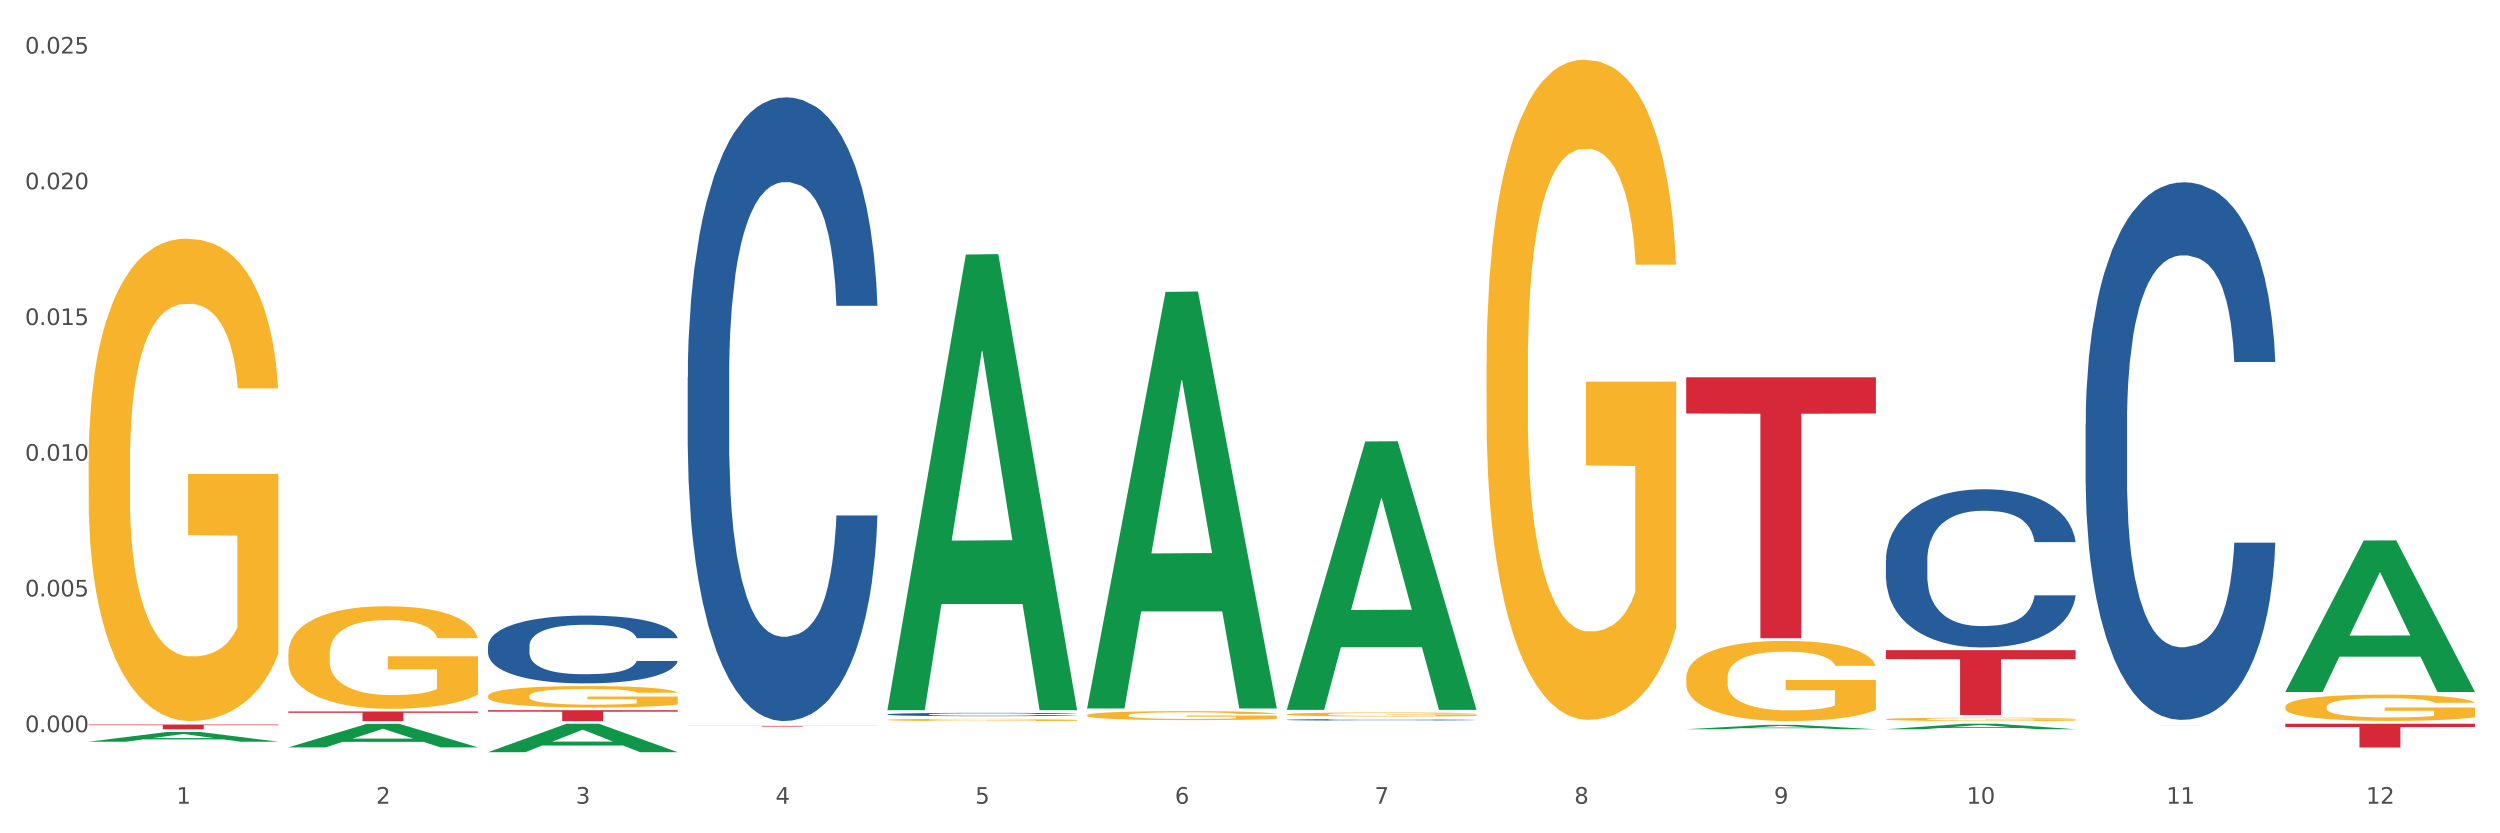 <?xml version="1.0" encoding="utf-8" standalone="no"?>
<!DOCTYPE svg PUBLIC "-//W3C//DTD SVG 1.1//EN"
  "http://www.w3.org/Graphics/SVG/1.1/DTD/svg11.dtd">
<svg xmlns:xlink="http://www.w3.org/1999/xlink" width="1080pt" height="360pt" viewBox="0 0 1080 360" xmlns="http://www.w3.org/2000/svg" version="1.1">
 <rect x="0" y="0" width="1080" height="360" fill="#333333" stroke="none"/>
 <defs>
  <style type="text/css">*{stroke-linejoin: round; stroke-linecap: butt}</style>
 </defs>
 <g id="figure_1">
  <g id="patch_1">
   <path d="M 0 360 
L 1080 360 
L 1080 0 
L 0 0 
z
" style="fill: #ffffff; stroke: #ffffff; stroke-linejoin: miter"/>
  </g>
  <g id="axes_1">
   <g id="matplotlib.axis_1">
    <g id="xtick_1">
     <g id="text_1">
      <!-- 1 -->
      <g style="fill: #4d4d4d" transform="translate(76.207 347.204) scale(0.096 -0.096)">
       <defs>
        <path id="DejaVuSans-31" d="M 794 531 
L 1825 531 
L 1825 4091 
L 703 3866 
L 703 4441 
L 1819 4666 
L 2450 4666 
L 2450 531 
L 3481 531 
L 3481 0 
L 794 0 
L 794 531 
z
" transform="scale(0.016)"/>
       </defs>
       <use xlink:href="#DejaVuSans-31"/>
      </g>
     </g>
    </g>
    <g id="xtick_2">
     <g id="text_2">
      <!-- 2 -->
      <g style="fill: #4d4d4d" transform="translate(162.476 347.204) scale(0.096 -0.096)">
       <defs>
        <path id="DejaVuSans-32" d="M 1228 531 
L 3431 531 
L 3431 0 
L 469 0 
L 469 531 
Q 828 903 1448 1529 
Q 2069 2156 2228 2338 
Q 2531 2678 2651 2914 
Q 2772 3150 2772 3378 
Q 2772 3750 2511 3984 
Q 2250 4219 1831 4219 
Q 1534 4219 1204 4116 
Q 875 4013 500 3803 
L 500 4441 
Q 881 4594 1212 4672 
Q 1544 4750 1819 4750 
Q 2544 4750 2975 4387 
Q 3406 4025 3406 3419 
Q 3406 3131 3298 2873 
Q 3191 2616 2906 2266 
Q 2828 2175 2409 1742 
Q 1991 1309 1228 531 
z
" transform="scale(0.016)"/>
       </defs>
       <use xlink:href="#DejaVuSans-32"/>
      </g>
     </g>
    </g>
    <g id="xtick_3">
     <g id="text_3">
      <!-- 3 -->
      <g style="fill: #4d4d4d" transform="translate(248.745 347.204) scale(0.096 -0.096)">
       <defs>
        <path id="DejaVuSans-33" d="M 2597 2516 
Q 3050 2419 3304 2112 
Q 3559 1806 3559 1356 
Q 3559 666 3084 287 
Q 2609 -91 1734 -91 
Q 1441 -91 1130 -33 
Q 819 25 488 141 
L 488 750 
Q 750 597 1062 519 
Q 1375 441 1716 441 
Q 2309 441 2620 675 
Q 2931 909 2931 1356 
Q 2931 1769 2642 2001 
Q 2353 2234 1838 2234 
L 1294 2234 
L 1294 2753 
L 1863 2753 
Q 2328 2753 2575 2939 
Q 2822 3125 2822 3475 
Q 2822 3834 2567 4026 
Q 2313 4219 1838 4219 
Q 1578 4219 1281 4162 
Q 984 4106 628 3988 
L 628 4550 
Q 988 4650 1302 4700 
Q 1616 4750 1894 4750 
Q 2613 4750 3031 4423 
Q 3450 4097 3450 3541 
Q 3450 3153 3228 2886 
Q 3006 2619 2597 2516 
z
" transform="scale(0.016)"/>
       </defs>
       <use xlink:href="#DejaVuSans-33"/>
      </g>
     </g>
    </g>
    <g id="xtick_4">
     <g id="text_4">
      <!-- 4 -->
      <g style="fill: #4d4d4d" transform="translate(335.014 347.204) scale(0.096 -0.096)">
       <defs>
        <path id="DejaVuSans-34" d="M 2419 4116 
L 825 1625 
L 2419 1625 
L 2419 4116 
z
M 2253 4666 
L 3047 4666 
L 3047 1625 
L 3713 1625 
L 3713 1100 
L 3047 1100 
L 3047 0 
L 2419 0 
L 2419 1100 
L 313 1100 
L 313 1709 
L 2253 4666 
z
" transform="scale(0.016)"/>
       </defs>
       <use xlink:href="#DejaVuSans-34"/>
      </g>
     </g>
    </g>
    <g id="xtick_5">
     <g id="text_5">
      <!-- 5 -->
      <g style="fill: #4d4d4d" transform="translate(421.284 347.204) scale(0.096 -0.096)">
       <defs>
        <path id="DejaVuSans-35" d="M 691 4666 
L 3169 4666 
L 3169 4134 
L 1269 4134 
L 1269 2991 
Q 1406 3038 1543 3061 
Q 1681 3084 1819 3084 
Q 2600 3084 3056 2656 
Q 3513 2228 3513 1497 
Q 3513 744 3044 326 
Q 2575 -91 1722 -91 
Q 1428 -91 1123 -41 
Q 819 9 494 109 
L 494 744 
Q 775 591 1075 516 
Q 1375 441 1709 441 
Q 2250 441 2565 725 
Q 2881 1009 2881 1497 
Q 2881 1984 2565 2268 
Q 2250 2553 1709 2553 
Q 1456 2553 1204 2497 
Q 953 2441 691 2322 
L 691 4666 
z
" transform="scale(0.016)"/>
       </defs>
       <use xlink:href="#DejaVuSans-35"/>
      </g>
     </g>
    </g>
    <g id="xtick_6">
     <g id="text_6">
      <!-- 6 -->
      <g style="fill: #4d4d4d" transform="translate(507.553 347.204) scale(0.096 -0.096)">
       <defs>
        <path id="DejaVuSans-36" d="M 2113 2584 
Q 1688 2584 1439 2293 
Q 1191 2003 1191 1497 
Q 1191 994 1439 701 
Q 1688 409 2113 409 
Q 2538 409 2786 701 
Q 3034 994 3034 1497 
Q 3034 2003 2786 2293 
Q 2538 2584 2113 2584 
z
M 3366 4563 
L 3366 3988 
Q 3128 4100 2886 4159 
Q 2644 4219 2406 4219 
Q 1781 4219 1451 3797 
Q 1122 3375 1075 2522 
Q 1259 2794 1537 2939 
Q 1816 3084 2150 3084 
Q 2853 3084 3261 2657 
Q 3669 2231 3669 1497 
Q 3669 778 3244 343 
Q 2819 -91 2113 -91 
Q 1303 -91 875 529 
Q 447 1150 447 2328 
Q 447 3434 972 4092 
Q 1497 4750 2381 4750 
Q 2619 4750 2861 4703 
Q 3103 4656 3366 4563 
z
" transform="scale(0.016)"/>
       </defs>
       <use xlink:href="#DejaVuSans-36"/>
      </g>
     </g>
    </g>
    <g id="xtick_7">
     <g id="text_7">
      <!-- 7 -->
      <g style="fill: #4d4d4d" transform="translate(593.822 347.204) scale(0.096 -0.096)">
       <defs>
        <path id="DejaVuSans-37" d="M 525 4666 
L 3525 4666 
L 3525 4397 
L 1831 0 
L 1172 0 
L 2766 4134 
L 525 4134 
L 525 4666 
z
" transform="scale(0.016)"/>
       </defs>
       <use xlink:href="#DejaVuSans-37"/>
      </g>
     </g>
    </g>
    <g id="xtick_8">
     <g id="text_8">
      <!-- 8 -->
      <g style="fill: #4d4d4d" transform="translate(680.091 347.204) scale(0.096 -0.096)">
       <defs>
        <path id="DejaVuSans-38" d="M 2034 2216 
Q 1584 2216 1326 1975 
Q 1069 1734 1069 1313 
Q 1069 891 1326 650 
Q 1584 409 2034 409 
Q 2484 409 2743 651 
Q 3003 894 3003 1313 
Q 3003 1734 2745 1975 
Q 2488 2216 2034 2216 
z
M 1403 2484 
Q 997 2584 770 2862 
Q 544 3141 544 3541 
Q 544 4100 942 4425 
Q 1341 4750 2034 4750 
Q 2731 4750 3128 4425 
Q 3525 4100 3525 3541 
Q 3525 3141 3298 2862 
Q 3072 2584 2669 2484 
Q 3125 2378 3379 2068 
Q 3634 1759 3634 1313 
Q 3634 634 3220 271 
Q 2806 -91 2034 -91 
Q 1263 -91 848 271 
Q 434 634 434 1313 
Q 434 1759 690 2068 
Q 947 2378 1403 2484 
z
M 1172 3481 
Q 1172 3119 1398 2916 
Q 1625 2713 2034 2713 
Q 2441 2713 2670 2916 
Q 2900 3119 2900 3481 
Q 2900 3844 2670 4047 
Q 2441 4250 2034 4250 
Q 1625 4250 1398 4047 
Q 1172 3844 1172 3481 
z
" transform="scale(0.016)"/>
       </defs>
       <use xlink:href="#DejaVuSans-38"/>
      </g>
     </g>
    </g>
    <g id="xtick_9">
     <g id="text_9">
      <!-- 9 -->
      <g style="fill: #4d4d4d" transform="translate(766.361 347.204) scale(0.096 -0.096)">
       <defs>
        <path id="DejaVuSans-39" d="M 703 97 
L 703 672 
Q 941 559 1184 500 
Q 1428 441 1663 441 
Q 2288 441 2617 861 
Q 2947 1281 2994 2138 
Q 2813 1869 2534 1725 
Q 2256 1581 1919 1581 
Q 1219 1581 811 2004 
Q 403 2428 403 3163 
Q 403 3881 828 4315 
Q 1253 4750 1959 4750 
Q 2769 4750 3195 4129 
Q 3622 3509 3622 2328 
Q 3622 1225 3098 567 
Q 2575 -91 1691 -91 
Q 1453 -91 1209 -44 
Q 966 3 703 97 
z
M 1959 2075 
Q 2384 2075 2632 2365 
Q 2881 2656 2881 3163 
Q 2881 3666 2632 3958 
Q 2384 4250 1959 4250 
Q 1534 4250 1286 3958 
Q 1038 3666 1038 3163 
Q 1038 2656 1286 2365 
Q 1534 2075 1959 2075 
z
" transform="scale(0.016)"/>
       </defs>
       <use xlink:href="#DejaVuSans-39"/>
      </g>
     </g>
    </g>
    <g id="xtick_10">
     <g id="text_10">
      <!-- 10 -->
      <g style="fill: #4d4d4d" transform="translate(849.576 347.204) scale(0.096 -0.096)">
       <defs>
        <path id="DejaVuSans-30" d="M 2034 4250 
Q 1547 4250 1301 3770 
Q 1056 3291 1056 2328 
Q 1056 1369 1301 889 
Q 1547 409 2034 409 
Q 2525 409 2770 889 
Q 3016 1369 3016 2328 
Q 3016 3291 2770 3770 
Q 2525 4250 2034 4250 
z
M 2034 4750 
Q 2819 4750 3233 4129 
Q 3647 3509 3647 2328 
Q 3647 1150 3233 529 
Q 2819 -91 2034 -91 
Q 1250 -91 836 529 
Q 422 1150 422 2328 
Q 422 3509 836 4129 
Q 1250 4750 2034 4750 
z
" transform="scale(0.016)"/>
       </defs>
       <use xlink:href="#DejaVuSans-31"/>
       <use xlink:href="#DejaVuSans-30" transform="translate(63.623 0)"/>
      </g>
     </g>
    </g>
    <g id="xtick_11">
     <g id="text_11">
      <!-- 11 -->
      <g style="fill: #4d4d4d" transform="translate(935.845 347.204) scale(0.096 -0.096)">
       <use xlink:href="#DejaVuSans-31"/>
       <use xlink:href="#DejaVuSans-31" transform="translate(63.623 0)"/>
      </g>
     </g>
    </g>
    <g id="xtick_12">
     <g id="text_12">
      <!-- 12 -->
      <g style="fill: #4d4d4d" transform="translate(1022.114 347.204) scale(0.096 -0.096)">
       <use xlink:href="#DejaVuSans-31"/>
       <use xlink:href="#DejaVuSans-32" transform="translate(63.623 0)"/>
      </g>
     </g>
    </g>
    <g id="xtick_13"/>
    <g id="xtick_14"/>
    <g id="xtick_15"/>
    <g id="xtick_16"/>
    <g id="xtick_17"/>
    <g id="xtick_18"/>
    <g id="xtick_19"/>
    <g id="xtick_20"/>
    <g id="xtick_21"/>
    <g id="xtick_22"/>
    <g id="xtick_23"/>
   </g>
   <g id="matplotlib.axis_2">
    <g id="ytick_1">
     <g id="text_13">
      <!-- 0.000 -->
      <g style="fill: #4d4d4d" transform="translate(10.8 316.294) scale(0.096 -0.096)">
       <defs>
        <path id="DejaVuSans-2e" d="M 684 794 
L 1344 794 
L 1344 0 
L 684 0 
L 684 794 
z
" transform="scale(0.016)"/>
       </defs>
       <use xlink:href="#DejaVuSans-30"/>
       <use xlink:href="#DejaVuSans-2e" transform="translate(63.623 0)"/>
       <use xlink:href="#DejaVuSans-30" transform="translate(95.41 0)"/>
       <use xlink:href="#DejaVuSans-30" transform="translate(159.033 0)"/>
       <use xlink:href="#DejaVuSans-30" transform="translate(222.656 0)"/>
      </g>
     </g>
    </g>
    <g id="ytick_2">
     <g id="text_14">
      <!-- 0.005 -->
      <g style="fill: #4d4d4d" transform="translate(10.8 257.663) scale(0.096 -0.096)">
       <use xlink:href="#DejaVuSans-30"/>
       <use xlink:href="#DejaVuSans-2e" transform="translate(63.623 0)"/>
       <use xlink:href="#DejaVuSans-30" transform="translate(95.41 0)"/>
       <use xlink:href="#DejaVuSans-30" transform="translate(159.033 0)"/>
       <use xlink:href="#DejaVuSans-35" transform="translate(222.656 0)"/>
      </g>
     </g>
    </g>
    <g id="ytick_3">
     <g id="text_15">
      <!-- 0.010 -->
      <g style="fill: #4d4d4d" transform="translate(10.8 199.032) scale(0.096 -0.096)">
       <use xlink:href="#DejaVuSans-30"/>
       <use xlink:href="#DejaVuSans-2e" transform="translate(63.623 0)"/>
       <use xlink:href="#DejaVuSans-30" transform="translate(95.41 0)"/>
       <use xlink:href="#DejaVuSans-31" transform="translate(159.033 0)"/>
       <use xlink:href="#DejaVuSans-30" transform="translate(222.656 0)"/>
      </g>
     </g>
    </g>
    <g id="ytick_4">
     <g id="text_16">
      <!-- 0.015 -->
      <g style="fill: #4d4d4d" transform="translate(10.8 140.401) scale(0.096 -0.096)">
       <use xlink:href="#DejaVuSans-30"/>
       <use xlink:href="#DejaVuSans-2e" transform="translate(63.623 0)"/>
       <use xlink:href="#DejaVuSans-30" transform="translate(95.41 0)"/>
       <use xlink:href="#DejaVuSans-31" transform="translate(159.033 0)"/>
       <use xlink:href="#DejaVuSans-35" transform="translate(222.656 0)"/>
      </g>
     </g>
    </g>
    <g id="ytick_5">
     <g id="text_17">
      <!-- 0.020 -->
      <g style="fill: #4d4d4d" transform="translate(10.8 81.77) scale(0.096 -0.096)">
       <use xlink:href="#DejaVuSans-30"/>
       <use xlink:href="#DejaVuSans-2e" transform="translate(63.623 0)"/>
       <use xlink:href="#DejaVuSans-30" transform="translate(95.41 0)"/>
       <use xlink:href="#DejaVuSans-32" transform="translate(159.033 0)"/>
       <use xlink:href="#DejaVuSans-30" transform="translate(222.656 0)"/>
      </g>
     </g>
    </g>
    <g id="ytick_6">
     <g id="text_18">
      <!-- 0.025 -->
      <g style="fill: #4d4d4d" transform="translate(10.8 23.139) scale(0.096 -0.096)">
       <use xlink:href="#DejaVuSans-30"/>
       <use xlink:href="#DejaVuSans-2e" transform="translate(63.623 0)"/>
       <use xlink:href="#DejaVuSans-30" transform="translate(95.41 0)"/>
       <use xlink:href="#DejaVuSans-32" transform="translate(159.033 0)"/>
       <use xlink:href="#DejaVuSans-35" transform="translate(222.656 0)"/>
      </g>
     </g>
    </g>
    <g id="ytick_7"/>
    <g id="ytick_8"/>
    <g id="ytick_9"/>
    <g id="ytick_10"/>
    <g id="ytick_11"/>
   </g>
   <g id="PolyCollection_1">
    <path d="M 38.283 320.407 
L 38.367 320.403 
L 72.164 316.197 
L 86.189 316.194 
L 120.239 320.415 
L 104.017 320.415 
L 96.666 319.432 
L 61.771 319.432 
L 61.518 319.448 
L 54.421 320.415 
L 38.283 320.415 
L 38.283 320.407 
L 66.165 318.845 
L 92.272 318.842 
L 79.345 317.093 
L 79.176 317.085 
L 79.007 317.097 
L 66.08 318.842 
L 66.165 318.845 
L 38.283 320.407 
z
" clip-path="url(#p28e78d5347)" style="fill: #109648"/>
    <path d="M 814.706 280.854 
L 896.662 280.854 
L 896.662 284.75 
L 864.423 284.776 
L 864.423 308.888 
L 846.75 308.888 
L 846.75 284.776 
L 814.706 284.75 
L 814.706 280.88 
L 814.706 280.854 
z
" clip-path="url(#p28e78d5347)" style="fill: #d62839"/>
    <path d="M 728.437 162.97 
L 810.392 162.97 
L 810.392 178.637 
L 778.154 178.743 
L 778.154 275.711 
L 760.481 275.711 
L 760.481 178.743 
L 728.437 178.637 
L 728.437 163.076 
L 728.437 162.97 
z
" clip-path="url(#p28e78d5347)" style="fill: #d62839"/>
    <path d="M 297.091 313.581 
L 379.046 313.581 
L 379.046 313.621 
L 346.808 313.621 
L 346.808 313.87 
L 329.135 313.87 
L 329.135 313.621 
L 297.091 313.621 
L 297.091 313.581 
L 297.091 313.581 
z
" clip-path="url(#p28e78d5347)" style="fill: #d62839"/>
    <path d="M 124.552 282.38 
L 124.649 282.34 
L 124.649 280.883 
L 124.842 279.629 
L 125.81 276.595 
L 127.261 274.087 
L 128.326 272.752 
L 129.39 271.659 
L 130.648 270.567 
L 132.196 269.434 
L 135.002 267.776 
L 136.744 266.926 
L 138.873 266.036 
L 142.743 264.741 
L 145.549 264.013 
L 148.452 263.406 
L 153.193 262.678 
L 156.289 262.354 
L 159.579 262.112 
L 163.546 261.95 
L 166.546 261.909 
L 173.126 262.031 
L 178.738 262.395 
L 181.447 262.678 
L 184.93 263.164 
L 186.769 263.487 
L 189.768 264.135 
L 192.865 264.984 
L 194.994 265.712 
L 198.187 267.088 
L 200.606 268.463 
L 202.831 270.162 
L 203.992 271.336 
L 204.863 272.428 
L 205.637 273.682 
L 206.411 275.664 
L 188.994 275.664 
L 188.317 274.248 
L 187.253 272.913 
L 185.705 271.619 
L 184.35 270.81 
L 182.028 269.798 
L 179.899 269.151 
L 177.673 268.666 
L 174.964 268.261 
L 172.835 268.059 
L 169.836 267.897 
L 163.934 267.937 
L 159.966 268.261 
L 157.257 268.666 
L 155.515 269.03 
L 153.967 269.434 
L 152.226 270.001 
L 150.194 270.85 
L 148.742 271.619 
L 147.291 272.59 
L 146.13 273.561 
L 145.065 274.693 
L 144.194 275.907 
L 143.517 277.161 
L 142.937 278.699 
L 142.453 281.247 
L 142.453 286.79 
L 142.646 288.044 
L 143.13 289.703 
L 143.711 290.957 
L 144.678 292.453 
L 145.549 293.465 
L 147.194 294.921 
L 149.032 296.135 
L 150.484 296.904 
L 151.935 297.551 
L 154.451 298.441 
L 157.257 299.169 
L 159.676 299.614 
L 162.966 300.019 
L 165.191 300.181 
L 167.127 300.261 
L 171.868 300.261 
L 175.254 300.14 
L 179.028 299.857 
L 181.931 299.493 
L 184.35 299.048 
L 187.059 298.32 
L 188.801 297.632 
L 188.801 289.177 
L 167.514 289.136 
L 167.514 283.513 
L 206.508 283.513 
L 206.508 300.019 
L 204.863 300.868 
L 203.025 301.637 
L 201.089 302.325 
L 198.187 303.174 
L 194.703 303.983 
L 191.607 304.55 
L 188.317 305.035 
L 184.447 305.48 
L 179.415 305.885 
L 176.319 306.047 
L 172.448 306.168 
L 167.901 306.208 
L 163.934 306.128 
L 160.063 305.925 
L 155.999 305.561 
L 152.032 305.035 
L 149.032 304.509 
L 146.033 303.862 
L 142.84 303.012 
L 140.324 302.203 
L 138.389 301.475 
L 136.26 300.545 
L 133.938 299.331 
L 132.196 298.239 
L 130.648 297.106 
L 129.003 295.649 
L 127.842 294.395 
L 126.681 292.818 
L 126.004 291.644 
L 125.23 289.824 
L 124.649 287.275 
L 124.552 282.38 
z
" clip-path="url(#p28e78d5347)" style="fill: #f7b32b"/>
    <path d="M 124.552 307.356 
L 206.508 307.356 
L 206.508 307.932 
L 174.269 307.936 
L 174.269 311.5 
L 156.597 311.5 
L 156.597 307.936 
L 124.552 307.932 
L 124.552 307.36 
L 124.552 307.356 
z
" clip-path="url(#p28e78d5347)" style="fill: #d62839"/>
    <path d="M 38.283 313 
L 120.239 313 
L 120.239 313.284 
L 88 313.286 
L 88 315.046 
L 70.327 315.046 
L 70.327 313.286 
L 38.283 313.284 
L 38.283 313.002 
L 38.283 313 
z
" clip-path="url(#p28e78d5347)" style="fill: #d62839"/>
    <path d="M 210.821 279.086 
L 210.918 279.06 
L 210.918 278.31 
L 211.209 277.294 
L 212.275 275.421 
L 213.631 274.003 
L 215.956 272.344 
L 217.215 271.648 
L 218.862 270.872 
L 222.253 269.615 
L 226.128 268.545 
L 228.84 267.956 
L 230.874 267.581 
L 235.428 266.913 
L 238.043 266.618 
L 240.756 266.377 
L 243.081 266.217 
L 246.956 266.03 
L 250.056 265.949 
L 253.64 265.923 
L 256.643 265.949 
L 260.615 266.056 
L 266.427 266.377 
L 268.655 266.565 
L 271.659 266.886 
L 274.759 267.314 
L 277.277 267.742 
L 280.183 268.357 
L 283.187 269.16 
L 286.093 270.177 
L 288.127 271.113 
L 289.774 272.103 
L 291.227 273.307 
L 292.293 274.618 
L 292.777 275.715 
L 275.049 275.715 
L 274.565 274.725 
L 273.596 273.655 
L 272.627 272.933 
L 271.562 272.344 
L 269.915 271.675 
L 268.462 271.247 
L 266.04 270.739 
L 263.812 270.418 
L 261.971 270.23 
L 259.743 270.07 
L 254.996 269.909 
L 251.606 269.909 
L 249.474 269.963 
L 246.859 270.096 
L 244.631 270.284 
L 242.015 270.605 
L 239.981 270.953 
L 237.946 271.407 
L 236.784 271.729 
L 235.04 272.317 
L 233.878 272.799 
L 232.328 273.628 
L 231.456 274.217 
L 229.906 275.742 
L 229.228 276.866 
L 228.937 277.642 
L 228.743 278.498 
L 228.743 282.672 
L 229.324 284.544 
L 229.809 285.347 
L 230.584 286.257 
L 232.037 287.434 
L 234.168 288.585 
L 236.396 289.414 
L 238.237 289.922 
L 239.981 290.297 
L 241.724 290.591 
L 243.856 290.859 
L 245.599 291.019 
L 248.215 291.18 
L 251.315 291.26 
L 253.737 291.26 
L 258.677 291.126 
L 260.905 290.993 
L 263.037 290.805 
L 265.362 290.511 
L 267.202 290.19 
L 268.268 289.949 
L 270.012 289.441 
L 271.368 288.906 
L 272.53 288.29 
L 273.305 287.755 
L 274.177 286.952 
L 274.855 286.043 
L 275.049 285.561 
L 292.777 285.561 
L 292.39 286.524 
L 291.712 287.461 
L 290.355 288.718 
L 289.29 289.441 
L 287.643 290.324 
L 285.899 291.073 
L 283.477 291.902 
L 281.249 292.518 
L 278.924 293.053 
L 276.405 293.534 
L 271.852 294.203 
L 270.205 294.391 
L 266.718 294.712 
L 264.005 294.899 
L 260.034 295.086 
L 255.965 295.193 
L 251.702 295.22 
L 247.924 295.166 
L 243.759 295.006 
L 241.143 294.845 
L 238.237 294.605 
L 234.846 294.23 
L 231.649 293.775 
L 228.646 293.24 
L 225.837 292.625 
L 223.221 291.929 
L 219.831 290.779 
L 217.312 289.655 
L 215.471 288.611 
L 214.212 287.728 
L 212.953 286.605 
L 212.275 285.829 
L 211.209 283.956 
L 210.821 282.217 
L 210.821 279.086 
z
" clip-path="url(#p28e78d5347)" style="fill: #255c99"/>
    <path d="M 297.091 163.118 
L 297.187 162.872 
L 297.187 155.982 
L 297.478 146.631 
L 298.544 129.406 
L 299.9 116.364 
L 302.225 101.107 
L 303.484 94.71 
L 305.131 87.573 
L 308.522 76.008 
L 312.397 66.165 
L 315.109 60.752 
L 317.144 57.307 
L 321.697 51.155 
L 324.312 48.448 
L 327.025 46.233 
L 329.35 44.757 
L 333.225 43.034 
L 336.325 42.296 
L 339.909 42.05 
L 342.912 42.296 
L 346.884 43.28 
L 352.697 46.233 
L 354.925 47.956 
L 357.928 50.909 
L 361.028 54.846 
L 363.546 58.783 
L 366.453 64.443 
L 369.456 71.825 
L 372.362 81.176 
L 374.396 89.788 
L 376.043 98.893 
L 377.496 109.966 
L 378.562 122.024 
L 379.046 132.113 
L 361.318 132.113 
L 360.834 123.008 
L 359.865 113.165 
L 358.896 106.521 
L 357.831 101.107 
L 356.184 94.956 
L 354.731 91.018 
L 352.309 86.343 
L 350.081 83.39 
L 348.24 81.668 
L 346.012 80.191 
L 341.265 78.715 
L 337.875 78.715 
L 335.744 79.207 
L 333.128 80.437 
L 330.9 82.16 
L 328.284 85.113 
L 326.25 88.312 
L 324.215 92.495 
L 323.053 95.448 
L 321.309 100.861 
L 320.147 105.291 
L 318.597 112.919 
L 317.725 118.333 
L 316.175 132.359 
L 315.497 142.694 
L 315.206 149.83 
L 315.012 157.704 
L 315.012 196.091 
L 315.594 213.317 
L 316.078 220.699 
L 316.853 229.065 
L 318.306 239.892 
L 320.437 250.474 
L 322.665 258.102 
L 324.506 262.777 
L 326.25 266.222 
L 327.994 268.929 
L 330.125 271.39 
L 331.869 272.866 
L 334.484 274.343 
L 337.584 275.081 
L 340.006 275.081 
L 344.947 273.85 
L 347.175 272.62 
L 349.306 270.898 
L 351.631 268.191 
L 353.472 265.238 
L 354.537 263.023 
L 356.281 258.348 
L 357.637 253.426 
L 358.8 247.767 
L 359.575 242.845 
L 360.446 235.463 
L 361.125 227.097 
L 361.318 222.667 
L 379.046 222.667 
L 378.659 231.526 
L 377.981 240.138 
L 376.625 251.704 
L 375.559 258.348 
L 373.912 266.468 
L 372.168 273.358 
L 369.746 280.987 
L 367.518 286.646 
L 365.193 291.568 
L 362.675 295.997 
L 358.121 302.149 
L 356.475 303.871 
L 352.987 306.824 
L 350.275 308.547 
L 346.303 310.269 
L 342.234 311.253 
L 337.972 311.5 
L 334.194 311.007 
L 330.028 309.531 
L 327.412 308.055 
L 324.506 305.84 
L 321.115 302.395 
L 317.919 298.212 
L 314.916 293.29 
L 312.106 287.63 
L 309.491 281.233 
L 306.1 270.651 
L 303.581 260.316 
L 301.741 250.72 
L 300.481 242.599 
L 299.222 232.264 
L 298.544 225.128 
L 297.478 207.903 
L 297.091 191.908 
L 297.091 163.118 
z
" clip-path="url(#p28e78d5347)" style="fill: #255c99"/>
    <path d="M 383.36 308.601 
L 383.457 308.6 
L 383.457 308.562 
L 383.747 308.512 
L 384.813 308.419 
L 386.169 308.349 
L 388.494 308.267 
L 389.754 308.232 
L 391.4 308.194 
L 394.791 308.132 
L 398.666 308.079 
L 401.378 308.049 
L 403.413 308.031 
L 407.966 307.998 
L 410.582 307.983 
L 413.294 307.971 
L 415.619 307.963 
L 419.494 307.954 
L 422.594 307.95 
L 426.178 307.949 
L 429.181 307.95 
L 433.153 307.955 
L 438.966 307.971 
L 441.194 307.981 
L 444.197 307.996 
L 447.297 308.018 
L 449.816 308.039 
L 452.722 308.069 
L 455.725 308.109 
L 458.631 308.159 
L 460.666 308.206 
L 462.312 308.255 
L 463.766 308.315 
L 464.831 308.38 
L 465.316 308.434 
L 447.588 308.434 
L 447.103 308.385 
L 446.134 308.332 
L 445.166 308.296 
L 444.1 308.267 
L 442.453 308.234 
L 441 308.212 
L 438.578 308.187 
L 436.35 308.171 
L 434.51 308.162 
L 432.281 308.154 
L 427.535 308.146 
L 424.144 308.146 
L 422.013 308.149 
L 419.397 308.155 
L 417.169 308.165 
L 414.553 308.181 
L 412.519 308.198 
L 410.485 308.22 
L 409.322 308.236 
L 407.578 308.266 
L 406.416 308.289 
L 404.866 308.33 
L 403.994 308.36 
L 402.444 308.435 
L 401.766 308.491 
L 401.475 308.529 
L 401.282 308.572 
L 401.282 308.778 
L 401.863 308.871 
L 402.347 308.911 
L 403.122 308.956 
L 404.575 309.014 
L 406.707 309.071 
L 408.935 309.113 
L 410.775 309.138 
L 412.519 309.156 
L 414.263 309.171 
L 416.394 309.184 
L 418.138 309.192 
L 420.753 309.2 
L 423.853 309.204 
L 426.275 309.204 
L 431.216 309.197 
L 433.444 309.191 
L 435.575 309.181 
L 437.9 309.167 
L 439.741 309.151 
L 440.806 309.139 
L 442.55 309.114 
L 443.906 309.087 
L 445.069 309.057 
L 445.844 309.03 
L 446.716 308.991 
L 447.394 308.946 
L 447.588 308.922 
L 465.316 308.922 
L 464.928 308.969 
L 464.25 309.016 
L 462.894 309.078 
L 461.828 309.114 
L 460.181 309.158 
L 458.437 309.195 
L 456.016 309.236 
L 453.788 309.266 
L 451.463 309.293 
L 448.944 309.317 
L 444.391 309.35 
L 442.744 309.359 
L 439.256 309.375 
L 436.544 309.384 
L 432.572 309.394 
L 428.503 309.399 
L 424.241 309.4 
L 420.463 309.398 
L 416.297 309.39 
L 413.682 309.382 
L 410.775 309.37 
L 407.385 309.351 
L 404.188 309.329 
L 401.185 309.302 
L 398.375 309.272 
L 395.76 309.237 
L 392.369 309.18 
L 389.85 309.124 
L 388.01 309.073 
L 386.75 309.029 
L 385.491 308.973 
L 384.813 308.935 
L 383.747 308.842 
L 383.36 308.756 
L 383.36 308.601 
z
" clip-path="url(#p28e78d5347)" style="fill: #255c99"/>
    <path d="M 900.975 313.316 
L 982.931 313.316 
L 982.931 313.319 
L 950.692 313.319 
L 950.692 313.342 
L 933.019 313.342 
L 933.019 313.319 
L 900.975 313.319 
L 900.975 313.316 
L 900.975 313.316 
z
" clip-path="url(#p28e78d5347)" style="fill: #d62839"/>
    <path d="M 555.898 310.95 
L 555.995 310.949 
L 555.995 310.933 
L 556.286 310.91 
L 557.351 310.869 
L 558.708 310.837 
L 561.033 310.801 
L 562.292 310.786 
L 563.939 310.768 
L 567.329 310.741 
L 571.204 310.717 
L 573.917 310.704 
L 575.951 310.696 
L 580.504 310.681 
L 583.12 310.675 
L 585.832 310.669 
L 588.157 310.666 
L 592.032 310.662 
L 595.132 310.66 
L 598.717 310.659 
L 601.72 310.66 
L 605.692 310.662 
L 611.504 310.669 
L 613.732 310.673 
L 616.735 310.68 
L 619.835 310.69 
L 622.354 310.699 
L 625.26 310.713 
L 628.263 310.731 
L 631.17 310.753 
L 633.204 310.774 
L 634.851 310.796 
L 636.304 310.822 
L 637.37 310.851 
L 637.854 310.875 
L 620.126 310.875 
L 619.642 310.853 
L 618.673 310.83 
L 617.704 310.814 
L 616.638 310.801 
L 614.992 310.786 
L 613.538 310.777 
L 611.117 310.765 
L 608.889 310.758 
L 607.048 310.754 
L 604.82 310.751 
L 600.073 310.747 
L 596.682 310.747 
L 594.551 310.748 
L 591.936 310.751 
L 589.707 310.755 
L 587.092 310.763 
L 585.057 310.77 
L 583.023 310.78 
L 581.861 310.787 
L 580.117 310.8 
L 578.954 310.811 
L 577.404 310.829 
L 576.532 310.842 
L 574.982 310.876 
L 574.304 310.901 
L 574.014 310.918 
L 573.82 310.937 
L 573.82 311.029 
L 574.401 311.07 
L 574.886 311.088 
L 575.661 311.108 
L 577.114 311.134 
L 579.245 311.159 
L 581.473 311.177 
L 583.314 311.189 
L 585.057 311.197 
L 586.801 311.203 
L 588.932 311.209 
L 590.676 311.213 
L 593.292 311.216 
L 596.392 311.218 
L 598.814 311.218 
L 603.754 311.215 
L 605.982 311.212 
L 608.114 311.208 
L 610.439 311.202 
L 612.279 311.195 
L 613.345 311.189 
L 615.088 311.178 
L 616.445 311.166 
L 617.607 311.153 
L 618.382 311.141 
L 619.254 311.123 
L 619.932 311.103 
L 620.126 311.092 
L 637.854 311.092 
L 637.466 311.114 
L 636.788 311.134 
L 635.432 311.162 
L 634.366 311.178 
L 632.72 311.198 
L 630.976 311.214 
L 628.554 311.232 
L 626.326 311.246 
L 624.001 311.258 
L 621.482 311.268 
L 616.929 311.283 
L 615.282 311.287 
L 611.795 311.294 
L 609.082 311.298 
L 605.11 311.303 
L 601.042 311.305 
L 596.779 311.306 
L 593.001 311.304 
L 588.836 311.301 
L 586.22 311.297 
L 583.314 311.292 
L 579.923 311.284 
L 576.726 311.274 
L 573.723 311.262 
L 570.914 311.248 
L 568.298 311.233 
L 564.908 311.208 
L 562.389 311.183 
L 560.548 311.16 
L 559.289 311.14 
L 558.029 311.115 
L 557.351 311.098 
L 556.286 311.057 
L 555.898 311.019 
L 555.898 310.95 
z
" clip-path="url(#p28e78d5347)" style="fill: #255c99"/>
    <path d="M 900.975 183.104 
L 901.072 182.891 
L 901.072 176.953 
L 901.363 168.893 
L 902.428 154.046 
L 903.784 142.805 
L 906.109 129.655 
L 907.369 124.14 
L 909.016 117.989 
L 912.406 108.021 
L 916.281 99.537 
L 918.994 94.871 
L 921.028 91.901 
L 925.581 86.599 
L 928.197 84.266 
L 930.909 82.357 
L 933.234 81.084 
L 937.109 79.6 
L 940.209 78.963 
L 943.794 78.751 
L 946.797 78.963 
L 950.768 79.812 
L 956.581 82.357 
L 958.809 83.841 
L 961.812 86.387 
L 964.912 89.78 
L 967.431 93.174 
L 970.337 98.052 
L 973.34 104.415 
L 976.246 112.475 
L 978.281 119.898 
L 979.928 127.746 
L 981.381 137.29 
L 982.446 147.683 
L 982.931 156.379 
L 965.203 156.379 
L 964.718 148.532 
L 963.75 140.048 
L 962.781 134.321 
L 961.715 129.655 
L 960.068 124.352 
L 958.615 120.959 
L 956.193 116.929 
L 953.965 114.384 
L 952.125 112.899 
L 949.897 111.626 
L 945.15 110.354 
L 941.759 110.354 
L 939.628 110.778 
L 937.012 111.838 
L 934.784 113.323 
L 932.169 115.868 
L 930.134 118.626 
L 928.1 122.231 
L 926.937 124.776 
L 925.194 129.443 
L 924.031 133.26 
L 922.481 139.835 
L 921.609 144.502 
L 920.059 156.591 
L 919.381 165.499 
L 919.091 171.65 
L 918.897 178.437 
L 918.897 211.525 
L 919.478 226.372 
L 919.962 232.735 
L 920.737 239.946 
L 922.191 249.278 
L 924.322 258.398 
L 926.55 264.974 
L 928.391 269.003 
L 930.134 271.973 
L 931.878 274.306 
L 934.009 276.427 
L 935.753 277.699 
L 938.369 278.972 
L 941.469 279.608 
L 943.89 279.608 
L 948.831 278.548 
L 951.059 277.487 
L 953.19 276.003 
L 955.515 273.67 
L 957.356 271.124 
L 958.422 269.215 
L 960.165 265.186 
L 961.522 260.944 
L 962.684 256.065 
L 963.459 251.823 
L 964.331 245.46 
L 965.009 238.249 
L 965.203 234.431 
L 982.931 234.431 
L 982.543 242.067 
L 981.865 249.49 
L 980.509 259.459 
L 979.443 265.186 
L 977.796 272.185 
L 976.053 278.124 
L 973.631 284.699 
L 971.403 289.577 
L 969.078 293.819 
L 966.559 297.637 
L 962.006 302.939 
L 960.359 304.424 
L 956.872 306.969 
L 954.159 308.454 
L 950.187 309.938 
L 946.119 310.787 
L 941.856 310.999 
L 938.078 310.575 
L 933.912 309.302 
L 931.297 308.029 
L 928.391 306.121 
L 925 303.151 
L 921.803 299.546 
L 918.8 295.304 
L 915.991 290.425 
L 913.375 284.911 
L 909.984 275.791 
L 907.466 266.882 
L 905.625 258.611 
L 904.366 251.611 
L 903.106 242.703 
L 902.428 236.552 
L 901.363 221.705 
L 900.975 207.919 
L 900.975 183.104 
z
" clip-path="url(#p28e78d5347)" style="fill: #255c99"/>
    <path d="M 987.244 305.329 
L 987.341 305.319 
L 987.341 304.945 
L 987.535 304.624 
L 988.502 303.846 
L 989.954 303.203 
L 991.018 302.861 
L 992.082 302.581 
L 993.34 302.301 
L 994.888 302.01 
L 997.694 301.585 
L 999.436 301.367 
L 1001.565 301.139 
L 1005.435 300.807 
L 1008.241 300.62 
L 1011.144 300.465 
L 1015.885 300.278 
L 1018.982 300.195 
L 1022.271 300.133 
L 1026.239 300.091 
L 1029.238 300.081 
L 1035.818 300.112 
L 1041.43 300.205 
L 1044.139 300.278 
L 1047.623 300.403 
L 1049.461 300.486 
L 1052.461 300.651 
L 1055.557 300.869 
L 1057.686 301.056 
L 1060.879 301.409 
L 1063.298 301.761 
L 1065.523 302.197 
L 1066.684 302.498 
L 1067.555 302.778 
L 1068.329 303.099 
L 1069.103 303.607 
L 1051.686 303.607 
L 1051.009 303.244 
L 1049.945 302.902 
L 1048.397 302.57 
L 1047.042 302.363 
L 1044.72 302.104 
L 1042.591 301.938 
L 1040.366 301.813 
L 1037.656 301.709 
L 1035.528 301.658 
L 1032.528 301.616 
L 1026.626 301.626 
L 1022.658 301.709 
L 1019.949 301.813 
L 1018.207 301.906 
L 1016.659 302.01 
L 1014.918 302.155 
L 1012.886 302.373 
L 1011.434 302.57 
L 1009.983 302.819 
L 1008.822 303.068 
L 1007.757 303.359 
L 1006.887 303.67 
L 1006.209 303.991 
L 1005.629 304.385 
L 1005.145 305.039 
L 1005.145 306.46 
L 1005.338 306.781 
L 1005.822 307.206 
L 1006.403 307.528 
L 1007.37 307.912 
L 1008.241 308.171 
L 1009.886 308.544 
L 1011.725 308.856 
L 1013.176 309.053 
L 1014.627 309.219 
L 1017.143 309.447 
L 1019.949 309.633 
L 1022.368 309.748 
L 1025.658 309.851 
L 1027.883 309.893 
L 1029.819 309.913 
L 1034.56 309.913 
L 1037.947 309.882 
L 1041.72 309.81 
L 1044.623 309.716 
L 1047.042 309.602 
L 1049.751 309.416 
L 1051.493 309.239 
L 1051.493 307.072 
L 1030.206 307.061 
L 1030.206 305.62 
L 1069.2 305.62 
L 1069.2 309.851 
L 1067.555 310.069 
L 1065.717 310.266 
L 1063.781 310.442 
L 1060.879 310.66 
L 1057.395 310.868 
L 1054.299 311.013 
L 1051.009 311.137 
L 1047.139 311.251 
L 1042.107 311.355 
L 1039.011 311.397 
L 1035.14 311.428 
L 1030.593 311.438 
L 1026.626 311.417 
L 1022.755 311.366 
L 1018.691 311.272 
L 1014.724 311.137 
L 1011.725 311.003 
L 1008.725 310.837 
L 1005.532 310.619 
L 1003.016 310.411 
L 1001.081 310.225 
L 998.952 309.986 
L 996.63 309.675 
L 994.888 309.395 
L 993.34 309.104 
L 991.695 308.731 
L 990.534 308.41 
L 989.373 308.005 
L 988.696 307.704 
L 987.922 307.238 
L 987.341 306.584 
L 987.244 305.329 
z
" clip-path="url(#p28e78d5347)" style="fill: #f7b32b"/>
    <path d="M 814.706 310.712 
L 814.803 310.711 
L 814.803 310.663 
L 814.996 310.621 
L 815.964 310.521 
L 817.415 310.438 
L 818.479 310.394 
L 819.544 310.358 
L 820.802 310.322 
L 822.35 310.284 
L 825.156 310.23 
L 826.898 310.202 
L 829.026 310.172 
L 832.897 310.129 
L 835.703 310.105 
L 838.606 310.085 
L 843.347 310.061 
L 846.443 310.051 
L 849.733 310.043 
L 853.7 310.037 
L 856.7 310.036 
L 863.279 310.04 
L 868.891 310.052 
L 871.601 310.061 
L 875.084 310.077 
L 876.923 310.088 
L 879.922 310.109 
L 883.018 310.137 
L 885.147 310.162 
L 888.34 310.207 
L 890.759 310.252 
L 892.985 310.309 
L 894.146 310.347 
L 895.017 310.383 
L 895.791 310.425 
L 896.565 310.49 
L 879.148 310.49 
L 878.471 310.444 
L 877.406 310.399 
L 875.858 310.357 
L 874.504 310.33 
L 872.181 310.297 
L 870.053 310.275 
L 867.827 310.259 
L 865.118 310.246 
L 862.989 310.239 
L 859.99 310.234 
L 854.087 310.235 
L 850.12 310.246 
L 847.411 310.259 
L 845.669 310.271 
L 844.121 310.284 
L 842.379 310.303 
L 840.347 310.331 
L 838.896 310.357 
L 837.444 310.389 
L 836.283 310.421 
L 835.219 310.458 
L 834.348 310.498 
L 833.671 310.54 
L 833.09 310.591 
L 832.606 310.675 
L 832.606 310.858 
L 832.8 310.899 
L 833.284 310.954 
L 833.864 310.996 
L 834.832 311.045 
L 835.703 311.078 
L 837.348 311.127 
L 839.186 311.167 
L 840.638 311.192 
L 842.089 311.213 
L 844.605 311.243 
L 847.411 311.267 
L 849.83 311.282 
L 853.12 311.295 
L 855.345 311.3 
L 857.28 311.303 
L 862.021 311.303 
L 865.408 311.299 
L 869.182 311.29 
L 872.085 311.278 
L 874.504 311.263 
L 877.213 311.239 
L 878.955 311.216 
L 878.955 310.937 
L 857.667 310.935 
L 857.667 310.75 
L 896.662 310.75 
L 896.662 311.295 
L 895.017 311.323 
L 893.178 311.348 
L 891.243 311.371 
L 888.34 311.399 
L 884.857 311.426 
L 881.761 311.445 
L 878.471 311.461 
L 874.6 311.475 
L 869.569 311.489 
L 866.472 311.494 
L 862.602 311.498 
L 858.054 311.5 
L 854.087 311.497 
L 850.217 311.49 
L 846.153 311.478 
L 842.186 311.461 
L 839.186 311.443 
L 836.187 311.422 
L 832.993 311.394 
L 830.478 311.367 
L 828.543 311.343 
L 826.414 311.312 
L 824.092 311.272 
L 822.35 311.236 
L 820.802 311.199 
L 819.157 311.151 
L 817.996 311.109 
L 816.835 311.057 
L 816.157 311.018 
L 815.383 310.958 
L 814.803 310.874 
L 814.706 310.712 
z
" clip-path="url(#p28e78d5347)" style="fill: #f7b32b"/>
    <path d="M 728.437 292.866 
L 728.533 292.834 
L 728.533 291.696 
L 728.727 290.715 
L 729.695 288.342 
L 731.146 286.381 
L 732.21 285.337 
L 733.275 284.483 
L 734.533 283.628 
L 736.081 282.743 
L 738.887 281.446 
L 740.628 280.781 
L 742.757 280.085 
L 746.628 279.073 
L 749.434 278.504 
L 752.336 278.029 
L 757.078 277.46 
L 760.174 277.206 
L 763.464 277.017 
L 767.431 276.89 
L 770.43 276.858 
L 777.01 276.953 
L 782.622 277.238 
L 785.332 277.46 
L 788.815 277.839 
L 790.653 278.092 
L 793.653 278.598 
L 796.749 279.263 
L 798.878 279.832 
L 802.071 280.908 
L 804.49 281.983 
L 806.716 283.312 
L 807.877 284.23 
L 808.747 285.084 
L 809.522 286.064 
L 810.296 287.615 
L 792.879 287.615 
L 792.201 286.507 
L 791.137 285.463 
L 789.589 284.451 
L 788.234 283.818 
L 785.912 283.027 
L 783.783 282.521 
L 781.558 282.142 
L 778.849 281.825 
L 776.72 281.667 
L 773.72 281.541 
L 767.818 281.572 
L 763.851 281.825 
L 761.142 282.142 
L 759.4 282.426 
L 757.852 282.743 
L 756.11 283.186 
L 754.078 283.85 
L 752.627 284.451 
L 751.175 285.21 
L 750.014 285.97 
L 748.95 286.855 
L 748.079 287.804 
L 747.402 288.785 
L 746.821 289.987 
L 746.337 291.98 
L 746.337 296.314 
L 746.531 297.295 
L 747.015 298.592 
L 747.595 299.573 
L 748.563 300.743 
L 749.434 301.534 
L 751.078 302.673 
L 752.917 303.622 
L 754.368 304.223 
L 755.82 304.729 
L 758.335 305.425 
L 761.142 305.995 
L 763.561 306.343 
L 766.85 306.659 
L 769.076 306.786 
L 771.011 306.849 
L 775.752 306.849 
L 779.139 306.754 
L 782.913 306.533 
L 785.815 306.248 
L 788.234 305.9 
L 790.944 305.331 
L 792.685 304.793 
L 792.685 298.181 
L 771.398 298.149 
L 771.398 293.752 
L 810.392 293.752 
L 810.392 306.659 
L 808.747 307.324 
L 806.909 307.925 
L 804.974 308.463 
L 802.071 309.127 
L 798.588 309.76 
L 795.491 310.202 
L 792.201 310.582 
L 788.331 310.93 
L 783.3 311.246 
L 780.203 311.373 
L 776.333 311.468 
L 771.785 311.5 
L 767.818 311.436 
L 763.948 311.278 
L 759.884 310.993 
L 755.916 310.582 
L 752.917 310.171 
L 749.917 309.665 
L 746.724 309 
L 744.209 308.368 
L 742.273 307.798 
L 740.145 307.071 
L 737.822 306.121 
L 736.081 305.267 
L 734.533 304.382 
L 732.888 303.243 
L 731.726 302.262 
L 730.565 301.028 
L 729.888 300.111 
L 729.114 298.687 
L 728.533 296.694 
L 728.437 292.866 
z
" clip-path="url(#p28e78d5347)" style="fill: #f7b32b"/>
    <path d="M 642.167 157.564 
L 642.264 157.304 
L 642.264 147.926 
L 642.458 139.851 
L 643.425 120.315 
L 644.877 104.165 
L 645.941 95.569 
L 647.005 88.536 
L 648.263 81.503 
L 649.811 74.209 
L 652.618 63.53 
L 654.359 58.059 
L 656.488 52.329 
L 660.358 43.993 
L 663.164 39.305 
L 666.067 35.397 
L 670.808 30.709 
L 673.905 28.625 
L 677.195 27.062 
L 681.162 26.02 
L 684.161 25.759 
L 690.741 26.541 
L 696.353 28.885 
L 699.062 30.709 
L 702.546 33.834 
L 704.384 35.918 
L 707.384 40.086 
L 710.48 45.556 
L 712.609 50.245 
L 715.802 59.101 
L 718.221 67.958 
L 720.446 78.898 
L 721.607 86.452 
L 722.478 93.485 
L 723.252 101.56 
L 724.026 114.324 
L 706.61 114.324 
L 705.932 105.207 
L 704.868 96.611 
L 703.32 88.276 
L 701.965 83.066 
L 699.643 76.554 
L 697.514 72.386 
L 695.289 69.26 
L 692.579 66.655 
L 690.451 65.353 
L 687.451 64.311 
L 681.549 64.572 
L 677.582 66.655 
L 674.872 69.26 
L 673.131 71.605 
L 671.582 74.209 
L 669.841 77.856 
L 667.809 83.326 
L 666.357 88.276 
L 664.906 94.527 
L 663.745 100.779 
L 662.681 108.072 
L 661.81 115.887 
L 661.132 123.962 
L 660.552 133.86 
L 660.068 150.271 
L 660.068 185.957 
L 660.262 194.032 
L 660.745 204.712 
L 661.326 212.787 
L 662.294 222.425 
L 663.164 228.937 
L 664.809 238.314 
L 666.648 246.129 
L 668.099 251.078 
L 669.551 255.246 
L 672.066 260.976 
L 674.872 265.665 
L 677.291 268.53 
L 680.581 271.135 
L 682.807 272.177 
L 684.742 272.698 
L 689.483 272.698 
L 692.87 271.917 
L 696.643 270.093 
L 699.546 267.749 
L 701.965 264.884 
L 704.674 260.195 
L 706.416 255.767 
L 706.416 201.325 
L 685.129 201.065 
L 685.129 164.858 
L 724.123 164.858 
L 724.123 271.135 
L 722.478 276.605 
L 720.64 281.554 
L 718.705 285.983 
L 715.802 291.453 
L 712.318 296.663 
L 709.222 300.309 
L 705.932 303.435 
L 702.062 306.3 
L 697.03 308.905 
L 693.934 309.947 
L 690.064 310.729 
L 685.516 310.989 
L 681.549 310.468 
L 677.678 309.166 
L 673.614 306.821 
L 669.647 303.435 
L 666.648 300.049 
L 663.648 295.881 
L 660.455 290.411 
L 657.939 285.201 
L 656.004 280.513 
L 653.875 274.521 
L 651.553 266.707 
L 649.811 259.674 
L 648.263 252.38 
L 646.618 243.003 
L 645.457 234.928 
L 644.296 224.769 
L 643.619 217.215 
L 642.845 205.493 
L 642.264 189.083 
L 642.167 157.564 
z
" clip-path="url(#p28e78d5347)" style="fill: #f7b32b"/>
    <path d="M 555.898 308.591 
L 555.995 308.59 
L 555.995 308.533 
L 556.189 308.485 
L 557.156 308.368 
L 558.608 308.271 
L 559.672 308.219 
L 560.736 308.177 
L 561.994 308.135 
L 563.542 308.091 
L 566.348 308.027 
L 568.09 307.994 
L 570.219 307.96 
L 574.089 307.91 
L 576.895 307.882 
L 579.798 307.858 
L 584.539 307.83 
L 587.636 307.818 
L 590.925 307.808 
L 594.893 307.802 
L 597.892 307.8 
L 604.472 307.805 
L 610.084 307.819 
L 612.793 307.83 
L 616.276 307.849 
L 618.115 307.861 
L 621.114 307.886 
L 624.211 307.919 
L 626.34 307.947 
L 629.533 308 
L 631.952 308.054 
L 634.177 308.119 
L 635.338 308.165 
L 636.209 308.207 
L 636.983 308.255 
L 637.757 308.332 
L 620.34 308.332 
L 619.663 308.277 
L 618.599 308.225 
L 617.051 308.175 
L 615.696 308.144 
L 613.374 308.105 
L 611.245 308.08 
L 609.019 308.061 
L 606.31 308.046 
L 604.181 308.038 
L 601.182 308.032 
L 595.28 308.033 
L 591.312 308.046 
L 588.603 308.061 
L 586.861 308.075 
L 585.313 308.091 
L 583.572 308.113 
L 581.54 308.146 
L 580.088 308.175 
L 578.637 308.213 
L 577.476 308.25 
L 576.411 308.294 
L 575.541 308.341 
L 574.863 308.39 
L 574.283 308.449 
L 573.799 308.547 
L 573.799 308.762 
L 573.992 308.81 
L 574.476 308.874 
L 575.057 308.923 
L 576.024 308.98 
L 576.895 309.019 
L 578.54 309.076 
L 580.379 309.123 
L 581.83 309.152 
L 583.281 309.177 
L 585.797 309.212 
L 588.603 309.24 
L 591.022 309.257 
L 594.312 309.273 
L 596.537 309.279 
L 598.473 309.282 
L 603.214 309.282 
L 606.6 309.277 
L 610.374 309.266 
L 613.277 309.252 
L 615.696 309.235 
L 618.405 309.207 
L 620.147 309.18 
L 620.147 308.854 
L 598.86 308.852 
L 598.86 308.635 
L 637.854 308.635 
L 637.854 309.273 
L 636.209 309.305 
L 634.371 309.335 
L 632.435 309.362 
L 629.533 309.394 
L 626.049 309.426 
L 622.953 309.448 
L 619.663 309.466 
L 615.793 309.484 
L 610.761 309.499 
L 607.665 309.505 
L 603.794 309.51 
L 599.247 309.512 
L 595.28 309.509 
L 591.409 309.501 
L 587.345 309.487 
L 583.378 309.466 
L 580.379 309.446 
L 577.379 309.421 
L 574.186 309.388 
L 571.67 309.357 
L 569.735 309.329 
L 567.606 309.293 
L 565.284 309.246 
L 563.542 309.204 
L 561.994 309.16 
L 560.349 309.104 
L 559.188 309.055 
L 558.027 308.994 
L 557.35 308.949 
L 556.576 308.879 
L 555.995 308.78 
L 555.898 308.591 
z
" clip-path="url(#p28e78d5347)" style="fill: #f7b32b"/>
    <path d="M 469.629 309.002 
L 469.726 308.999 
L 469.726 308.871 
L 469.919 308.761 
L 470.887 308.495 
L 472.338 308.275 
L 473.403 308.158 
L 474.467 308.062 
L 475.725 307.966 
L 477.273 307.867 
L 480.079 307.721 
L 481.821 307.647 
L 483.95 307.569 
L 487.82 307.455 
L 490.626 307.391 
L 493.529 307.338 
L 498.27 307.274 
L 501.366 307.246 
L 504.656 307.225 
L 508.623 307.21 
L 511.623 307.207 
L 518.203 307.217 
L 523.815 307.249 
L 526.524 307.274 
L 530.007 307.317 
L 531.846 307.345 
L 534.845 307.402 
L 537.942 307.477 
L 540.07 307.54 
L 543.263 307.661 
L 545.682 307.782 
L 547.908 307.931 
L 549.069 308.034 
L 549.94 308.129 
L 550.714 308.239 
L 551.488 308.413 
L 534.071 308.413 
L 533.394 308.289 
L 532.33 308.172 
L 530.781 308.058 
L 529.427 307.987 
L 527.104 307.899 
L 524.976 307.842 
L 522.75 307.799 
L 520.041 307.764 
L 517.912 307.746 
L 514.913 307.732 
L 509.01 307.736 
L 505.043 307.764 
L 502.334 307.799 
L 500.592 307.831 
L 499.044 307.867 
L 497.302 307.917 
L 495.27 307.991 
L 493.819 308.058 
L 492.368 308.144 
L 491.207 308.229 
L 490.142 308.328 
L 489.271 308.435 
L 488.594 308.545 
L 488.013 308.679 
L 487.53 308.903 
L 487.53 309.389 
L 487.723 309.499 
L 488.207 309.645 
L 488.788 309.755 
L 489.755 309.886 
L 490.626 309.975 
L 492.271 310.102 
L 494.109 310.209 
L 495.561 310.276 
L 497.012 310.333 
L 499.528 310.411 
L 502.334 310.475 
L 504.753 310.514 
L 508.043 310.55 
L 510.268 310.564 
L 512.203 310.571 
L 516.945 310.571 
L 520.331 310.56 
L 524.105 310.535 
L 527.008 310.503 
L 529.427 310.464 
L 532.136 310.4 
L 533.878 310.34 
L 533.878 309.599 
L 512.59 309.595 
L 512.59 309.102 
L 551.585 309.102 
L 551.585 310.55 
L 549.94 310.624 
L 548.101 310.691 
L 546.166 310.752 
L 543.263 310.826 
L 539.78 310.897 
L 536.684 310.947 
L 533.394 310.99 
L 529.523 311.029 
L 524.492 311.064 
L 521.396 311.078 
L 517.525 311.089 
L 512.978 311.092 
L 509.01 311.085 
L 505.14 311.068 
L 501.076 311.036 
L 497.109 310.99 
L 494.109 310.943 
L 491.11 310.887 
L 487.917 310.812 
L 485.401 310.741 
L 483.466 310.677 
L 481.337 310.596 
L 479.015 310.489 
L 477.273 310.393 
L 475.725 310.294 
L 474.08 310.166 
L 472.919 310.056 
L 471.758 309.918 
L 471.08 309.815 
L 470.306 309.655 
L 469.726 309.432 
L 469.629 309.002 
z
" clip-path="url(#p28e78d5347)" style="fill: #f7b32b"/>
    <path d="M 383.36 310.988 
L 383.457 310.987 
L 383.457 310.955 
L 383.65 310.928 
L 384.618 310.863 
L 386.069 310.809 
L 387.133 310.781 
L 388.198 310.757 
L 389.456 310.734 
L 391.004 310.709 
L 393.81 310.674 
L 395.552 310.656 
L 397.68 310.636 
L 401.551 310.609 
L 404.357 310.593 
L 407.26 310.58 
L 412.001 310.564 
L 415.097 310.557 
L 418.387 310.552 
L 422.354 310.549 
L 425.354 310.548 
L 431.933 310.55 
L 437.545 310.558 
L 440.255 310.564 
L 443.738 310.575 
L 445.577 310.582 
L 448.576 310.596 
L 451.672 310.614 
L 453.801 310.629 
L 456.994 310.659 
L 459.413 310.689 
L 461.639 310.725 
L 462.8 310.75 
L 463.671 310.774 
L 464.445 310.801 
L 465.219 310.843 
L 447.802 310.843 
L 447.125 310.813 
L 446.06 310.784 
L 444.512 310.756 
L 443.158 310.739 
L 440.835 310.717 
L 438.707 310.703 
L 436.481 310.693 
L 433.772 310.684 
L 431.643 310.68 
L 428.644 310.676 
L 422.741 310.677 
L 418.774 310.684 
L 416.065 310.693 
L 414.323 310.701 
L 412.775 310.709 
L 411.033 310.722 
L 409.001 310.74 
L 407.55 310.756 
L 406.098 310.777 
L 404.937 310.798 
L 403.873 310.822 
L 403.002 310.848 
L 402.325 310.875 
L 401.744 310.908 
L 401.26 310.963 
L 401.26 311.082 
L 401.454 311.109 
L 401.938 311.145 
L 402.518 311.172 
L 403.486 311.204 
L 404.357 311.226 
L 406.002 311.257 
L 407.84 311.283 
L 409.292 311.3 
L 410.743 311.314 
L 413.259 311.333 
L 416.065 311.348 
L 418.484 311.358 
L 421.774 311.367 
L 423.999 311.37 
L 425.934 311.372 
L 430.675 311.372 
L 434.062 311.369 
L 437.836 311.363 
L 440.739 311.355 
L 443.158 311.346 
L 445.867 311.33 
L 447.608 311.315 
L 447.608 311.134 
L 426.321 311.133 
L 426.321 311.012 
L 465.316 311.012 
L 465.316 311.367 
L 463.671 311.385 
L 461.832 311.401 
L 459.897 311.416 
L 456.994 311.434 
L 453.511 311.452 
L 450.415 311.464 
L 447.125 311.474 
L 443.254 311.484 
L 438.223 311.493 
L 435.126 311.496 
L 431.256 311.499 
L 426.708 311.5 
L 422.741 311.498 
L 418.871 311.493 
L 414.807 311.486 
L 410.84 311.474 
L 407.84 311.463 
L 404.841 311.449 
L 401.647 311.431 
L 399.132 311.413 
L 397.197 311.398 
L 395.068 311.378 
L 392.746 311.352 
L 391.004 311.328 
L 389.456 311.304 
L 387.811 311.273 
L 386.65 311.246 
L 385.489 311.212 
L 384.811 311.187 
L 384.037 311.147 
L 383.457 311.093 
L 383.36 310.988 
z
" clip-path="url(#p28e78d5347)" style="fill: #f7b32b"/>
    <path d="M 210.821 300.657 
L 210.918 300.648 
L 210.918 300.343 
L 211.112 300.08 
L 212.079 299.445 
L 213.531 298.919 
L 214.595 298.639 
L 215.659 298.41 
L 216.917 298.182 
L 218.465 297.944 
L 221.271 297.597 
L 223.013 297.419 
L 225.142 297.232 
L 229.012 296.961 
L 231.818 296.808 
L 234.721 296.681 
L 239.462 296.529 
L 242.559 296.461 
L 245.849 296.41 
L 249.816 296.376 
L 252.815 296.368 
L 259.395 296.393 
L 265.007 296.469 
L 267.716 296.529 
L 271.2 296.63 
L 273.038 296.698 
L 276.038 296.834 
L 279.134 297.012 
L 281.263 297.164 
L 284.456 297.453 
L 286.875 297.741 
L 289.1 298.097 
L 290.261 298.343 
L 291.132 298.571 
L 291.906 298.834 
L 292.68 299.25 
L 275.264 299.25 
L 274.586 298.953 
L 273.522 298.673 
L 271.974 298.402 
L 270.619 298.232 
L 268.297 298.02 
L 266.168 297.885 
L 263.943 297.783 
L 261.233 297.698 
L 259.105 297.656 
L 256.105 297.622 
L 250.203 297.631 
L 246.236 297.698 
L 243.526 297.783 
L 241.785 297.859 
L 240.236 297.944 
L 238.495 298.063 
L 236.463 298.241 
L 235.011 298.402 
L 233.56 298.605 
L 232.399 298.809 
L 231.335 299.046 
L 230.464 299.3 
L 229.786 299.563 
L 229.206 299.885 
L 228.722 300.419 
L 228.722 301.581 
L 228.916 301.844 
L 229.399 302.191 
L 229.98 302.454 
L 230.947 302.767 
L 231.818 302.979 
L 233.463 303.285 
L 235.302 303.539 
L 236.753 303.7 
L 238.204 303.836 
L 240.72 304.022 
L 243.526 304.175 
L 245.945 304.268 
L 249.235 304.353 
L 251.461 304.387 
L 253.396 304.404 
L 258.137 304.404 
L 261.524 304.378 
L 265.297 304.319 
L 268.2 304.242 
L 270.619 304.149 
L 273.328 303.997 
L 275.07 303.853 
L 275.07 302.081 
L 253.783 302.072 
L 253.783 300.894 
L 292.777 300.894 
L 292.777 304.353 
L 291.132 304.531 
L 289.294 304.692 
L 287.359 304.836 
L 284.456 305.014 
L 280.972 305.183 
L 277.876 305.302 
L 274.586 305.404 
L 270.716 305.497 
L 265.684 305.582 
L 262.588 305.616 
L 258.718 305.641 
L 254.17 305.65 
L 250.203 305.633 
L 246.332 305.59 
L 242.268 305.514 
L 238.301 305.404 
L 235.302 305.294 
L 232.302 305.158 
L 229.109 304.98 
L 226.593 304.81 
L 224.658 304.658 
L 222.529 304.463 
L 220.207 304.209 
L 218.465 303.98 
L 216.917 303.742 
L 215.272 303.437 
L 214.111 303.174 
L 212.95 302.844 
L 212.273 302.598 
L 211.499 302.217 
L 210.918 301.682 
L 210.821 300.657 
z
" clip-path="url(#p28e78d5347)" style="fill: #f7b32b"/>
    <path d="M 814.706 242.067 
L 814.803 242.004 
L 814.803 240.256 
L 815.093 237.884 
L 816.159 233.515 
L 817.515 230.207 
L 819.84 226.337 
L 821.1 224.714 
L 822.746 222.904 
L 826.137 219.97 
L 830.012 217.473 
L 832.724 216.1 
L 834.759 215.226 
L 839.312 213.665 
L 841.928 212.979 
L 844.64 212.417 
L 846.965 212.042 
L 850.84 211.605 
L 853.94 211.418 
L 857.524 211.356 
L 860.527 211.418 
L 864.499 211.668 
L 870.312 212.417 
L 872.54 212.854 
L 875.543 213.603 
L 878.643 214.602 
L 881.162 215.6 
L 884.068 217.036 
L 887.071 218.909 
L 889.977 221.281 
L 892.012 223.465 
L 893.658 225.775 
L 895.112 228.584 
L 896.177 231.642 
L 896.662 234.202 
L 878.934 234.202 
L 878.449 231.892 
L 877.48 229.395 
L 876.512 227.71 
L 875.446 226.337 
L 873.799 224.776 
L 872.346 223.777 
L 869.924 222.591 
L 867.696 221.842 
L 865.856 221.405 
L 863.627 221.031 
L 858.881 220.656 
L 855.49 220.656 
L 853.359 220.781 
L 850.743 221.093 
L 848.515 221.53 
L 845.899 222.279 
L 843.865 223.091 
L 841.831 224.152 
L 840.668 224.901 
L 838.924 226.274 
L 837.762 227.398 
L 836.212 229.333 
L 835.34 230.706 
L 833.79 234.264 
L 833.112 236.886 
L 832.821 238.696 
L 832.628 240.693 
L 832.628 250.431 
L 833.209 254.8 
L 833.693 256.673 
L 834.468 258.795 
L 835.921 261.542 
L 838.053 264.226 
L 840.281 266.161 
L 842.121 267.347 
L 843.865 268.221 
L 845.609 268.907 
L 847.74 269.532 
L 849.484 269.906 
L 852.099 270.281 
L 855.199 270.468 
L 857.621 270.468 
L 862.562 270.156 
L 864.79 269.844 
L 866.921 269.407 
L 869.246 268.72 
L 871.087 267.971 
L 872.152 267.409 
L 873.896 266.223 
L 875.252 264.975 
L 876.415 263.539 
L 877.19 262.291 
L 878.062 260.418 
L 878.74 258.296 
L 878.934 257.172 
L 896.662 257.172 
L 896.274 259.419 
L 895.596 261.604 
L 894.24 264.538 
L 893.174 266.223 
L 891.527 268.283 
L 889.784 270.031 
L 887.362 271.966 
L 885.134 273.402 
L 882.809 274.65 
L 880.29 275.774 
L 875.737 277.334 
L 874.09 277.771 
L 870.602 278.52 
L 867.89 278.957 
L 863.918 279.394 
L 859.849 279.644 
L 855.587 279.706 
L 851.809 279.581 
L 847.643 279.207 
L 845.028 278.832 
L 842.121 278.27 
L 838.731 277.397 
L 835.534 276.335 
L 832.531 275.087 
L 829.721 273.651 
L 827.106 272.028 
L 823.715 269.344 
L 821.196 266.723 
L 819.356 264.288 
L 818.096 262.228 
L 816.837 259.607 
L 816.159 257.797 
L 815.093 253.427 
L 814.706 249.37 
L 814.706 242.067 
z
" clip-path="url(#p28e78d5347)" style="fill: #255c99"/>
    <path d="M 987.244 312.647 
L 1069.2 312.647 
L 1069.2 314.077 
L 1036.961 314.087 
L 1036.961 322.94 
L 1019.289 322.94 
L 1019.289 314.087 
L 987.244 314.077 
L 987.244 312.657 
L 987.244 312.647 
z
" clip-path="url(#p28e78d5347)" style="fill: #d62839"/>
    <path d="M 210.821 306.797 
L 292.777 306.797 
L 292.777 307.451 
L 260.539 307.455 
L 260.539 311.5 
L 242.866 311.5 
L 242.866 307.455 
L 210.821 307.451 
L 210.821 306.802 
L 210.821 306.797 
z
" clip-path="url(#p28e78d5347)" style="fill: #d62839"/>
    <path d="M 38.283 199.396 
L 38.38 199.206 
L 38.38 192.354 
L 38.573 186.454 
L 39.541 172.179 
L 40.992 160.379 
L 42.057 154.098 
L 43.121 148.959 
L 44.379 143.82 
L 45.927 138.491 
L 48.733 130.687 
L 50.475 126.691 
L 52.603 122.503 
L 56.474 116.413 
L 59.28 112.987 
L 62.183 110.132 
L 66.924 106.706 
L 70.02 105.183 
L 73.31 104.041 
L 77.277 103.28 
L 80.277 103.09 
L 86.857 103.661 
L 92.469 105.374 
L 95.178 106.706 
L 98.661 108.99 
L 100.5 110.513 
L 103.499 113.558 
L 106.596 117.555 
L 108.724 120.981 
L 111.917 127.452 
L 114.336 133.923 
L 116.562 141.917 
L 117.723 147.436 
L 118.594 152.575 
L 119.368 158.475 
L 120.142 167.801 
L 102.725 167.801 
L 102.048 161.14 
L 100.983 154.859 
L 99.435 148.769 
L 98.081 144.962 
L 95.758 140.204 
L 93.63 137.159 
L 91.404 134.875 
L 88.695 132.971 
L 86.566 132.02 
L 83.567 131.258 
L 77.664 131.449 
L 73.697 132.971 
L 70.988 134.875 
L 69.246 136.588 
L 67.698 138.491 
L 65.956 141.155 
L 63.924 145.152 
L 62.473 148.769 
L 61.022 153.337 
L 59.86 157.904 
L 58.796 163.234 
L 57.925 168.943 
L 57.248 174.844 
L 56.667 182.076 
L 56.184 194.067 
L 56.184 220.142 
L 56.377 226.042 
L 56.861 233.845 
L 57.441 239.746 
L 58.409 246.788 
L 59.28 251.546 
L 60.925 258.398 
L 62.763 264.108 
L 64.215 267.724 
L 65.666 270.769 
L 68.182 274.956 
L 70.988 278.382 
L 73.407 280.476 
L 76.697 282.379 
L 78.922 283.141 
L 80.857 283.521 
L 85.599 283.521 
L 88.985 282.95 
L 92.759 281.618 
L 95.662 279.905 
L 98.081 277.811 
L 100.79 274.385 
L 102.532 271.15 
L 102.532 231.371 
L 81.244 231.181 
L 81.244 204.725 
L 120.239 204.725 
L 120.239 282.379 
L 118.594 286.376 
L 116.755 289.992 
L 114.82 293.228 
L 111.917 297.225 
L 108.434 301.031 
L 105.338 303.696 
L 102.048 305.98 
L 98.177 308.074 
L 93.146 309.977 
L 90.05 310.738 
L 86.179 311.309 
L 81.631 311.5 
L 77.664 311.119 
L 73.794 310.167 
L 69.73 308.454 
L 65.763 305.98 
L 62.763 303.506 
L 59.764 300.46 
L 56.571 296.464 
L 54.055 292.657 
L 52.12 289.231 
L 49.991 284.854 
L 47.669 279.144 
L 45.927 274.005 
L 44.379 268.676 
L 42.734 261.824 
L 41.573 255.924 
L 40.412 248.501 
L 39.734 242.981 
L 38.96 234.416 
L 38.38 222.426 
L 38.283 199.396 
z
" clip-path="url(#p28e78d5347)" style="fill: #f7b32b"/>
    <path d="M 124.552 322.85 
L 124.637 322.841 
L 158.433 312.703 
L 172.458 312.694 
L 206.508 322.869 
L 190.286 322.869 
L 182.935 320.5 
L 148.041 320.5 
L 147.787 320.538 
L 140.69 322.869 
L 124.552 322.869 
L 124.552 322.85 
L 152.434 319.086 
L 178.542 319.076 
L 165.615 314.863 
L 165.446 314.844 
L 165.277 314.872 
L 152.35 319.076 
L 152.434 319.086 
L 124.552 322.85 
z
" clip-path="url(#p28e78d5347)" style="fill: #109648"/>
    <path d="M 210.821 324.926 
L 210.906 324.915 
L 244.702 312.659 
L 258.728 312.647 
L 292.777 324.95 
L 276.555 324.95 
L 269.204 322.085 
L 234.31 322.085 
L 234.056 322.131 
L 226.959 324.95 
L 210.821 324.95 
L 210.821 324.926 
L 238.703 320.375 
L 264.811 320.364 
L 251.884 315.269 
L 251.715 315.246 
L 251.546 315.281 
L 238.619 320.364 
L 238.703 320.375 
L 210.821 324.926 
z
" clip-path="url(#p28e78d5347)" style="fill: #109648"/>
    <path d="M 383.36 306.431 
L 383.444 306.246 
L 417.24 109.958 
L 431.266 109.773 
L 465.316 306.801 
L 449.093 306.801 
L 441.743 260.92 
L 406.848 260.92 
L 406.595 261.66 
L 399.497 306.801 
L 383.36 306.801 
L 383.36 306.431 
L 411.242 233.54 
L 437.349 233.355 
L 424.422 151.768 
L 424.253 151.398 
L 424.084 151.953 
L 411.157 233.355 
L 411.242 233.54 
L 383.36 306.431 
z
" clip-path="url(#p28e78d5347)" style="fill: #109648"/>
    <path d="M 469.629 305.721 
L 469.714 305.552 
L 503.51 126.098 
L 517.535 125.929 
L 551.585 306.059 
L 535.363 306.059 
L 528.012 264.113 
L 493.117 264.113 
L 492.864 264.79 
L 485.767 306.059 
L 469.629 306.059 
L 469.629 305.721 
L 497.511 239.081 
L 523.618 238.912 
L 510.691 164.323 
L 510.522 163.985 
L 510.353 164.492 
L 497.426 238.912 
L 497.511 239.081 
L 469.629 305.721 
z
" clip-path="url(#p28e78d5347)" style="fill: #109648"/>
    <path d="M 555.898 306.435 
L 555.983 306.326 
L 589.779 190.715 
L 603.804 190.606 
L 637.854 306.653 
L 621.632 306.653 
L 614.281 279.63 
L 579.387 279.63 
L 579.133 280.066 
L 572.036 306.653 
L 555.898 306.653 
L 555.898 306.435 
L 583.78 263.503 
L 609.888 263.394 
L 596.961 215.341 
L 596.792 215.123 
L 596.623 215.45 
L 583.696 263.394 
L 583.78 263.503 
L 555.898 306.435 
z
" clip-path="url(#p28e78d5347)" style="fill: #109648"/>
    <path d="M 728.437 315.028 
L 728.521 315.026 
L 762.317 313.154 
L 776.343 313.152 
L 810.392 315.031 
L 794.17 315.031 
L 786.82 314.594 
L 751.925 314.594 
L 751.672 314.601 
L 744.574 315.031 
L 728.437 315.031 
L 728.437 315.028 
L 756.318 314.333 
L 782.426 314.331 
L 769.499 313.553 
L 769.33 313.549 
L 769.161 313.554 
L 756.234 314.331 
L 756.318 314.333 
L 728.437 315.028 
z
" clip-path="url(#p28e78d5347)" style="fill: #109648"/>
    <path d="M 814.706 315.039 
L 814.79 315.037 
L 848.587 312.649 
L 862.612 312.647 
L 896.662 315.044 
L 880.439 315.044 
L 873.089 314.486 
L 838.194 314.486 
L 837.941 314.495 
L 830.844 315.044 
L 814.706 315.044 
L 814.706 315.039 
L 842.588 314.153 
L 868.695 314.15 
L 855.768 313.158 
L 855.599 313.153 
L 855.43 313.16 
L 842.503 314.15 
L 842.588 314.153 
L 814.706 315.039 
z
" clip-path="url(#p28e78d5347)" style="fill: #109648"/>
    <path d="M 987.244 298.81 
L 987.329 298.749 
L 1021.125 233.495 
L 1035.15 233.433 
L 1069.2 298.933 
L 1052.978 298.933 
L 1045.627 283.681 
L 1010.733 283.681 
L 1010.479 283.927 
L 1003.382 298.933 
L 987.244 298.933 
L 987.244 298.81 
L 1015.126 274.578 
L 1041.234 274.517 
L 1028.307 247.394 
L 1028.138 247.271 
L 1027.969 247.456 
L 1015.042 274.517 
L 1015.126 274.578 
L 987.244 298.81 
z
" clip-path="url(#p28e78d5347)" style="fill: #109648"/>
   </g>
  </g>
 </g>
 <defs>
  <clipPath id="p28e78d5347">
   <rect x="38.283" y="10.8" width="1030.917" height="329.109"/>
  </clipPath>
 </defs>
</svg>
